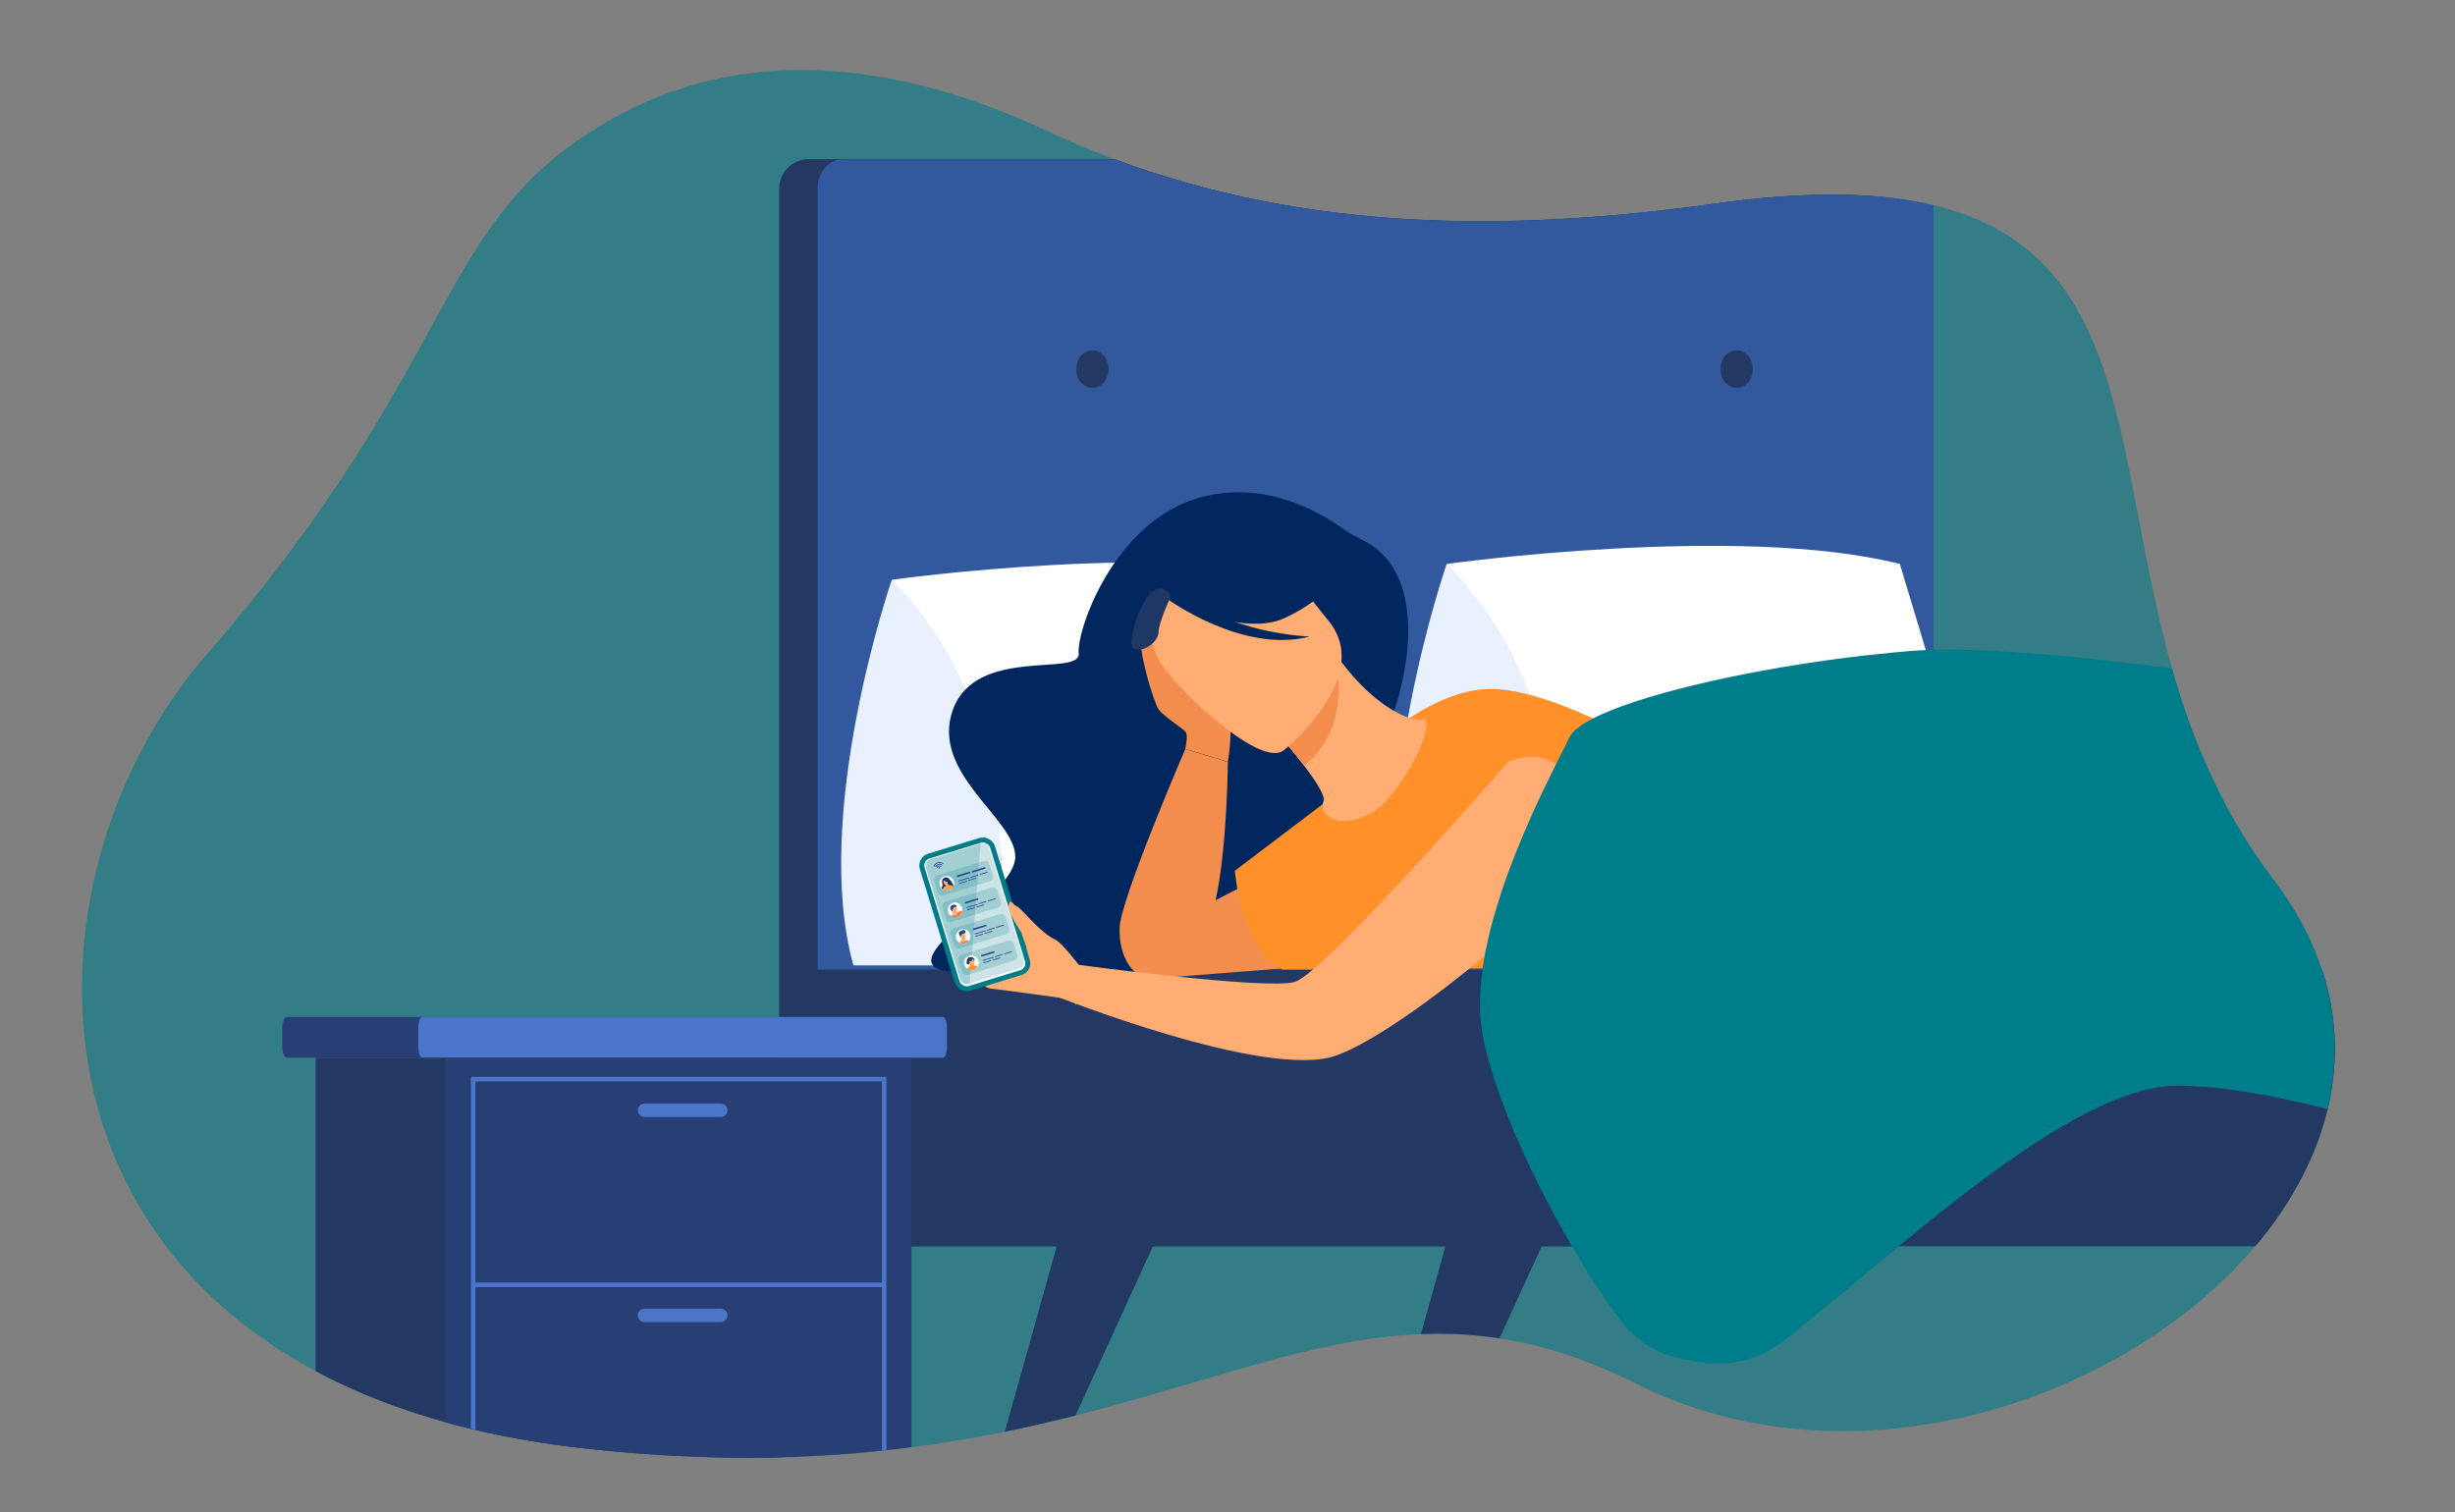 <?xml version="1.0" encoding="UTF-8"?><svg id="Layer_1" xmlns="http://www.w3.org/2000/svg" viewBox="0 0 245.17 151.03"><rect x="0" y="0" width="245.17" height="151.03" fill="#808080" stroke="none"/><defs><style>.cls-1{fill:#0b3563;}.cls-1,.cls-2,.cls-3,.cls-4,.cls-5,.cls-6,.cls-7,.cls-8,.cls-9,.cls-10,.cls-11,.cls-12,.cls-13,.cls-14,.cls-15,.cls-16,.cls-17,.cls-18,.cls-19,.cls-20,.cls-21,.cls-22,.cls-23,.cls-24,.cls-25{stroke-width:0px;}.cls-2{fill:#25468f;}.cls-3{fill:#e9f1ff;}.cls-4{fill:#ff902a;}.cls-5{fill:#f48f4e;}.cls-6{fill:#233862;}.cls-7{fill:#ffa051;}.cls-8{fill:#00265e;}.cls-9{fill:#f99352;}.cls-10{fill:#007c88;}.cls-10,.cls-13{opacity:.2;}.cls-11{fill:#1f3765;}.cls-12{fill:#ffad73;}.cls-13,.cls-17,.cls-19{fill:#007d8a;}.cls-14{fill:#ff7536;}.cls-15{fill:#f38e4e;}.cls-16{fill:#ffae73;}.cls-18{fill:#f9924f;}.cls-26{stroke:#007c89;stroke-miterlimit:10;stroke-width:.5px;}.cls-26,.cls-23{fill:#fff;}.cls-19{opacity:.6;}.cls-20{fill:#4a75c9;}.cls-21{fill:#283f76;}.cls-22{fill:#32599e;}.cls-24{fill:#1e3865;}.cls-25{fill:#ff912b;}</style></defs><path class="cls-19" d="M232.45,110.79c-1.11,4.65-3.46,9.08-6.73,13.1-.16.2-.33.4-.5.6-13.21,15.62-40.38,24.49-61.86,13.71-2.52-1.27-4.94-2.26-7.28-3.01-2.17-.7-4.27-1.19-6.33-1.5-.58-.09-1.17-.17-1.74-.23-2.07-.23-4.1-.28-6.11-.2-2.71.11-5.4.46-8.12.99-2.37.46-4.77,1.05-7.23,1.72h0c-5.86,1.59-12.07,3.63-19.14,5.42-2.26.57-4.61,1.12-7.06,1.62-1.82.37-3.69.71-5.63,1.02-1.2.19-2.44.37-3.69.53-.82.11-1.65.2-2.5.3-.06,0-.12.01-.18.02l-.27.03c-1.41.15-2.85.28-4.33.38-.5.04-1,.07-1.5.1-.74.04-1.48.08-2.23.11-.13,0-.27,0-.4.02-.24,0-.48.02-.72.02-.3,0-.6.02-.9.03-1.1.03-2.22.04-3.36.04-1.32,0-2.66-.02-4.03-.06-3.91-.12-8.04-.4-12.41-.89-3.81-.43-7.38-1.04-10.7-1.82-.15-.03-.3-.07-.45-.11-.85-.2-1.68-.42-2.5-.65-.41-.11-.82-.23-1.22-.35-.14-.04-.27-.08-.4-.12-.76-.23-1.5-.47-2.23-.71-3.34-1.13-6.4-2.45-9.17-3.94-.85-.45-1.67-.92-2.47-1.41C1.26,118.7,4.17,84.28,20.61,65.41c25.94-29.76,22.44-43.41,40.57-53.57,12.67-7.1,27.53-6.15,43.27,1.19,2.27,1.06,4.54,2.01,6.83,2.86,19.24,7.17,39.21,7.33,59.89,4.45,7.31-1.02,13.25-1.15,18.09-.54,1.36.17,2.63.4,3.83.69,20.07,4.8,17.85,25.22,23.83,46.27.9,3.18,1.99,6.38,3.38,9.53,1.73,3.94,3.9,7.82,6.74,11.54,2.26,2.97,3.85,5.98,4.84,8.99.26.78.47,1.55.65,2.33.33,1.42.52,2.83.6,4.24.14,2.5-.11,4.97-.68,7.39Z"/><path class="cls-6" d="M115.63,123.42l-.49,1.06-5.69,12.44h0s-2.04,4.46-2.04,4.46c-2.26.57-4.61,1.12-7.06,1.62l2.16-7.71,2-7.15,1.02-3.66.36-1.28,9.75.21Z"/><path class="cls-6" d="M154.45,123.42l-.49,1.06-4.21,9.2c-.58-.09-1.17-.17-1.74-.23-2.07-.23-4.1-.28-6.11-.2l1.43-5.11,1.02-3.66.36-1.28,9.75.21Z"/><path class="cls-6" d="M189.27,19.81v101.74c0,1.61-1.32,2.93-2.93,2.93h-105.6c-1.25,0-2.32-.79-2.74-1.9-.12-.32-.19-.67-.19-1.03V18.83c0-1.61,1.32-2.93,2.93-2.93h30.54c19.24,7.17,39.21,7.33,59.89,4.45,7.31-1.02,13.25-1.15,18.09-.54Z"/><path class="cls-22" d="M193.1,20.5v85.49c0,1.59-1.15,2.88-2.55,2.88h-106.35c-.7,0-1.34-.33-1.81-.85-.12-.14-.23-.29-.32-.45-.27-.46-.42-1-.42-1.59V18.78c0-1.59,1.15-2.88,2.55-2.88h27.09c19.24,7.17,39.21,7.33,59.89,4.45,7.31-1.02,13.25-1.15,18.09-.54,1.36.17,2.63.4,3.83.69Z"/><path class="cls-6" d="M107.48,36.87c0-1.04.72-1.88,1.61-1.88s1.61.84,1.61,1.88-.72,1.88-1.61,1.88-1.61-.84-1.61-1.88Z"/><path class="cls-6" d="M171.82,36.87c0-1.04.72-1.88,1.61-1.88s1.61.84,1.61,1.88-.72,1.88-1.61,1.88-1.61-.84-1.61-1.88Z"/><path class="cls-6" d="M232.45,110.79c-1.11,4.65-3.46,9.08-6.73,13.1-.16.2-.33.4-.5.6H81.48c-1.42,0-2.59-1.15-2.59-2.55v-22.55c0-1.4,1.16-2.55,2.59-2.55h150.41c.26.78.47,1.55.65,2.33.33,1.42.52,2.83.6,4.24.14,2.5-.11,4.97-.68,7.39Z"/><path class="cls-3" d="M144.47,56.33s-8.39,24.37-3.99,40.1h14.5s5.35-28.68-10.51-40.1Z"/><path class="cls-23" d="M144.47,56.33s29.18-4.07,45.26,0l12.08,40.1h-46.83s5.35-24-10.51-40.1Z"/><path class="cls-3" d="M89.06,57.91s-8.06,23.41-3.83,38.52h13.93s5.14-27.55-10.09-38.52Z"/><path class="cls-23" d="M89.06,57.91s28.03-3.91,43.47,0l11.61,38.52h-44.98s5.14-23.05-10.09-38.52Z"/><path class="cls-21" d="M94.57,102.72v1.79c0,.63-.2,1.14-.45,1.14H28.64c-.25,0-.45-.51-.45-1.14v-1.79c0-.63.2-1.14.45-1.14h65.48c.25,0,.45.51.45,1.14Z"/><path class="cls-20" d="M94.57,102.72v1.79c0,.63-.19,1.14-.41,1.14h-51.98c-.23,0-.41-.51-.41-1.14v-1.79c0-.63.19-1.14.41-1.14h51.98c.23,0,.41.51.41,1.14Z"/><path class="cls-6" d="M77.99,105.66v39.9c-1.1.03-2.22.04-3.36.04-1.32,0-2.66-.02-4.03-.06-3.91-.12-8.04-.4-12.41-.89-3.81-.43-7.38-1.04-10.7-1.82-.15-.03-.3-.07-.45-.11-.85-.2-1.68-.42-2.5-.65-.41-.11-.82-.23-1.22-.35-.14-.04-.27-.08-.4-.12-.76-.23-1.5-.47-2.23-.71-3.34-1.13-6.4-2.45-9.17-3.94v-31.3h46.48Z"/><path class="cls-21" d="M44.54,105.66v36.41c.82.23,1.65.44,2.5.65.15.04.3.07.45.11,3.33.78,6.89,1.4,10.7,1.82,4.37.49,8.5.78,12.41.89,1.37.04,2.72.06,4.03.06,1.14,0,2.26-.01,3.36-.04.3,0,.6-.02.9-.03.24,0,.48-.02.72-.02.13,0,.27-.01.4-.02.75-.03,1.5-.07,2.23-.11.5-.03,1.01-.06,1.5-.1,1.48-.1,2.92-.23,4.33-.38l.27-.03c.06,0,.12-.01.18-.02.84-.09,1.68-.19,2.5-.3v-38.9h-46.49Z"/><path class="cls-20" d="M47.03,107.57v35.15c.15.04.3.07.45.11v-34.81h40.59v36.88l.27-.03c.06,0,.12-.01.18-.02v-37.28h-41.49Z"/><rect class="cls-20" x="47.26" y="128.11" width="41.04" height=".45"/><path class="cls-20" d="M71.98,111.57h-7.62c-.37,0-.67-.3-.67-.67h0c0-.37.3-.67.67-.67h7.62c.37,0,.67.3.67.67h0c0,.37-.3.67-.67.67Z"/><path class="cls-20" d="M71.98,132.06h-7.62c-.37,0-.67-.3-.67-.67h0c0-.37.3-.67.67-.67h7.62c.37,0,.67.3.67.67h0c0,.37-.3.67-.67.67Z"/><path class="cls-4" d="M125.42,88.13c.61-1.19,13.4-20.13,24.22-19.29,9.24.71,24.12,11.96,28.94,12.15,4.82.19,19.49-9.44,26.43-5.59,6.95,3.85,2.88,21.02,2.88,21.02l-79.82.4s-4.17-5.72-2.65-8.7Z"/><path class="cls-8" d="M135.99,53.9c-.73-.35-1.43-.77-2.09-1.24-2.27-1.61-7.83-4.79-14.25-2.91-8.42,2.46-12.13,13.16-11.93,15.52.21,2.36-10.24-.76-12.55,5.6-2.31,6.37,6.22,10.87,6.22,14.7s-11.51,9.8-7.57,11.26c2.53.94,32.17,0,32.17,0,2.75-1.36,5.06-5.72,2.82-9.63-2.24-3.91,3.26-6.12,6.87-9.49,3.49-3.25,8.98-19.71.3-23.81Z"/><path class="cls-12" d="M136.97,81.19c1.75-1.01,3.58-3.77,4.72-6.17.71-1.5,1.03-3.35.51-3.18-1.31.36-4.88-1.21-8.39-5.91l-.37.39-6.18,6.55s1.61,1.8,2.97,3.6c1.14,1.5,2.2,3.1,1.94,3.58-.61,1.35,1.59,2.98,4.8,1.13Z"/><path class="cls-15" d="M127.25,72.88s1.61,1.79,2.97,3.6c3.9-3.09,3.65-7.78,3.21-10.15l-6.18,6.55Z"/><path class="cls-15" d="M118.37,74.82s-6.46,14.95-6.56,17.85c-.1,2.89,1.35,5.14,3.28,5.09,1.93-.05,2.75-1.52,5.09-4.61,2.34-3.09,2.44-17.04,2.44-17.04l-4.24-1.29Z"/><path class="cls-15" d="M122.61,76.11s1.03-5.41-.9-6.41c-1.93-1-4.86-2.31-4.95-3.03-.09-.72-2.38-4.04-2.77-3-.39,1.04,1.21,6.51,1.73,7.21.52.71,2.41,1.87,2.68,2.22.28.35-.04,1.7-.04,1.7l4.24,1.29Z"/><path class="cls-12" d="M128.15,74.99s9.18-7.35,4.51-13c-4.67-5.64-6.63-10.4-12.68-5.94-6.06,4.46-5.4,7.54-4.3,9.8,1.1,2.26,9.97,10.9,12.47,9.13Z"/><path class="cls-8" d="M115.74,59.33s7.96,4.56,12.58,2.39c4.61-2.17,5.42-4.56,5.42-4.56,0,0-4.84.1-8.8-3.44,0,0-9.94.92-9.2,5.62Z"/><path class="cls-8" d="M116.64,59.87s7.51,5.46,14.15,3.71c0,0-8.33-.28-12.53-4.51s-1.62.81-1.62.81Z"/><path class="cls-11" d="M116.95,59.51s-1.22,2.6-1.25,3.63-1.61,2.13-2.51,1.61c-.9-.52,1.61-8.4,3.76-5.25Z"/><path class="cls-15" d="M117.71,91.73c.47-.03,12.96-6.69,12.96-6.69l.12,11.47-15.7,1.24,2.62-6.03Z"/><path class="cls-4" d="M132.08,80.33s-8.76,6.65-8.76,6.64c0,0,.57,7.77,4.75,9.86h5.33l-1.32-16.51Z"/><path class="cls-4" d="M147.99,73.46l-5.64,11.03s10.51,8.52,18.71,5.84c8.2-2.67-2.22-12-2.94-13.2-.72-1.2-10.13-3.67-10.13-3.67Z"/><path class="cls-12" d="M107.73,99.93s-6.87-.98-8.83-1.19c-1.96-.21-5.72-9.22-4.24-9.22.92,0,5.75,5.74,6.87,5.79,2.73.13-1.24-3.21-.44-4.74.44-.83,2.17,2.27,4.37,3.33.6.29,2.27,2.47,2.27,2.47v3.55Z"/><path class="cls-12" d="M150.59,76.11s-18.37,21.18-21.32,21.98c-2.95.8-21.9-1.76-21.9-1.76l-2.46,2.96s21.66,8.72,28.62,6.11c7.55-2.84,23.52-17.05,25.06-19.78,1.54-2.72-1.27-12.31-8.01-9.51Z"/><path class="cls-17" d="M232.45,110.79c-4.64-1.15-9.6-2.25-14.74-2.35-7.63-.14-18.48,8.12-28.1,16.05-4.23,3.49-8.23,6.91-11.6,9.52-2.48,1.91-5.68,2.63-8.74,1.96-.47-.1-.95-.2-1.42-.29-2.36-.44-4.47-1.74-5.91-3.66-1.65-2.19-3.34-4.78-4.96-7.53-2.99-5.1-5.71-10.78-7.4-15.62-.98-2.82-1.62-5.35-1.74-7.32-.1-1.5,0-3.09.22-4.72,0-.03,0-.07.01-.1.01-.1.03-.2.04-.3.05-.31.1-.62.15-.93.39-2.14.99-4.33,1.7-6.46.88-2.66,1.94-5.22,2.95-7.49.06-.12.11-.25.16-.37.67-1.47,1.31-2.82,1.89-3.97.09-.17.17-.34.25-.5h0c.07-.13.13-.26.19-.39.08-.17.16-.33.24-.48.47-.94.86-1.69,1.09-2.19.29-.61,1.11-1.24,2.34-1.88,4.46-2.29,14.34-4.62,24.34-5.95,1.95-.26,3.91-.48,5.83-.66.54-.05,1.08-.1,1.62-.14.46-.04.94-.06,1.44-.08.25-.01.51-.02.77-.03,6.12-.15,15.07.72,23.83,1.86.9,3.18,1.99,6.38,3.38,9.53,1.73,3.94,3.9,7.82,6.74,11.54,2.26,2.97,3.85,5.98,4.84,8.99.26.78.47,1.55.65,2.33.33,1.42.52,2.83.6,4.24.14,2.5-.11,4.97-.68,7.39Z"/><rect class="cls-26" x="93.68" y="84.42" width="7.34" height="13.82" rx=".97" ry=".97" transform="translate(-22.51 32.58) rotate(-17.06)"/><path class="cls-10" d="M98.8,84.76l3.41,11.1c.12.38-.1.78-.47.89l-4.96,1.52c-.37.11-.77-.1-.89-.48l-3.41-11.1c-.12-.38.1-.78.47-.89l4.96-1.52c.37-.11.77.1.89.48Z"/><path class="cls-13" d="M97.91,84.29l-1.08,13.97-.06.02c-.37.11-.77-.1-.89-.48l-3.41-11.1c-.12-.38.1-.78.47-.89l4.96-1.52Z"/><rect class="cls-10" x="94.16" y="89.32" width="5.75" height="2.1" rx=".44" ry=".44" transform="translate(-22.24 32.44) rotate(-17.06)"/><path class="cls-23" d="M96.08,90.66c.03.11.04.22.02.33,0,0,0,0,0,0-.02.14-.08.27-.18.37-.02.02-.03.03-.05.05h0s-.07.06-.11.09h0c-.05.03-.1.05-.16.07s-.12.03-.18.03c-.14,0-.29-.03-.41-.1,0,0-.01,0-.02-.01-.14-.09-.25-.23-.3-.4-.12-.39.1-.79.48-.91s.79.1.91.48Z"/><rect class="cls-2" x="96.34" y="89.91" width="1.38" height=".16" transform="translate(-22.13 32.42) rotate(-17.06)"/><rect class="cls-2" x="96.49" y="90.45" width="1.15" height=".08" transform="translate(-22.27 32.46) rotate(-17.06)"/><rect class="cls-2" x="97.72" y="90.12" width=".8" height=".08" transform="translate(-22.13 32.75) rotate(-17.06)"/><rect class="cls-2" x="98.64" y="89.84" width=".8" height=".08" transform="translate(-22.01 33.01) rotate(-17.06)"/><rect class="cls-2" x="96.57" y="90.73" width=".8" height=".08" transform="translate(-22.36 32.44) rotate(-17.06)"/><rect class="cls-2" x="97.49" y="90.45" width=".8" height=".08" transform="translate(-22.24 32.7) rotate(-17.06)"/><path class="cls-16" d="M96.11,90.99c-.02.14-.08.27-.18.37-.02.02-.03.03-.05.05h0s-.07.06-.11.09h0c-.16,0-.36,0-.51-.02-.08,0-.15-.02-.2-.04,0,0,0,0,0,0h0s0,0,0,0c.02-.01.03-.03.05-.04,0,0,0,0,0,0,.04-.05.06-.11.05-.17,0-.05-.01-.1-.03-.15,0-.01-.02-.06-.03-.07h0s.07-.02.1-.05l.23.04s0,0,0,0c0,0,0,0,0,0,0,0,0,0,0,0,0,0,0,0,0,0,0,0,0,0,0,0,0,0,0,0,0,0,0,0,0,.01,0,.02,0,0,0,0,0,0,0,0,0,0,0,0,0,0,0,0,0,0,0,0,0,.01,0,.02,0,0,0,0,0,0,0,0,0,0,0,0,0,0,0,0,0,.01,0,0,0,.01,0,.02,0,0,0,0,0,.01,0,0,0,0,0,.01,0,0,0,0,0,.01,0,0,0,0,0,.01,0,0,0,0,0,.01h0s.04.04.07.03c0,0,0,0,0,0,0,0,0,0,0,0,.05-.02.12-.06.21-.11.06-.03.18-.06.31-.09Z"/><path class="cls-14" d="M96.11,90.99c-.08.02-.21.04-.26.07-.14.06-.25.13-.26.13,0,0,0,0,0,0,0,0,0,0,0,0l.29.23h0s.03-.03.05-.05c.09-.1.16-.23.18-.37h0Z"/><path class="cls-14" d="M95.59,91.19l.34.18s-.03.03-.05.05h0s-.07.06-.11.09h0c-.05.03-.1.05-.16.07s-.12.03-.18.03c-.14,0-.29-.03-.41-.1.02-.02.03-.04.05-.06,0,0,0,0,0,0,.02-.02.03-.03.04-.04,0,0,0,0,0,0,0,0,0,0,0,0,0,0,0,0,0,0,0,0,0,0,0,0h0s.32.1.44,0c.12-.1.04-.19.03-.19,0,0,0,0,0,0Z"/><path class="cls-9" d="M95.44,90.99s.03.06.08.16c-.17.05-.36-.09-.37-.1.02-.02.03-.06.06-.1l.23.04Z"/><path class="cls-16" d="M95.52,91.09s-.36.1-.42-.13c-.06-.23-.15-.37.08-.44.23-.07.3,0,.34.07.04.07.1.47,0,.5Z"/><path class="cls-2" d="M95.12,90.97s0-.04,0-.05c0,0-.05-.07-.03-.09.02-.03.06.03.07.02,0-.02.05-.09.04-.17,0-.08.26-.1.29-.1,0,0,.01,0,.02,0,.06-.04.05-.12-.01-.15,0,0,0,0-.01,0-.03-.02-.27-.14-.46.01-.18.15-.17.27-.11.35.03.05.07.16.12.23.02.03.07.01.07-.03Z"/><path class="cls-23" d="M95.4,90.98s.03.03.09.02c.05,0,.05-.05.05-.05,0,0-.05,0-.14.03Z"/><path class="cls-14" d="M95.42,91.6c-.14,0-.29-.03-.41-.1,0,0-.01,0-.02-.01.05-.04.1-.08.12-.09,0,0,0,0,0,0,0,0,0,0,0,0,0,0,0,0,0,0,0,0,0,0,0,0h0s.06.04.14.09c.05.03.11.08.16.12Z"/><rect class="cls-10" x="94.97" y="91.96" width="5.75" height="2.1" rx=".44" ry=".44" transform="translate(-22.98 32.8) rotate(-17.06)"/><path class="cls-23" d="M96.89,93.31c.07.24.02.49-.13.67-.09.11-.21.2-.36.25-.21.07-.43.03-.61-.08-.14-.09-.25-.23-.3-.4-.12-.39.1-.79.48-.91s.79.1.91.48Z"/><rect class="cls-2" x="97.15" y="92.55" width="1.38" height=".16" transform="translate(-22.87 32.78) rotate(-17.06)"/><rect class="cls-2" x="97.3" y="93.09" width="1.15" height=".08" transform="translate(-23.01 32.81) rotate(-17.06)"/><rect class="cls-2" x="98.53" y="92.77" width=".8" height=".08" transform="translate(-22.87 33.1) rotate(-17.06)"/><rect class="cls-2" x="99.45" y="92.49" width=".8" height=".08" transform="translate(-22.75 33.36) rotate(-17.06)"/><rect class="cls-2" x="97.38" y="93.38" width=".8" height=".08" transform="translate(-23.1 32.79) rotate(-17.06)"/><rect class="cls-2" x="98.3" y="93.09" width=".8" height=".08" transform="translate(-22.98 33.05) rotate(-17.06)"/><path class="cls-14" d="M96.77,93.97c-.09.11-.21.2-.36.25-.21.07-.43.03-.61-.08.05-.03.11-.06.18-.08,0,0,.01,0,.02,0,.15-.04.29-.09.41-.12.13-.03.25-.03.36.04,0,0,0,0,0,0Z"/><g id="man"><path class="cls-16" d="M96.4,94.05c-.22.1-.42,0-.42,0,0,0,.12-.19,0-.5l.21.08.14.06s.02.05.03.15c0,.01,0,.02,0,.03,0,.03.03.06.06.07.08.03,0,.08-.04.1Z"/><path class="cls-18" d="M96.35,93.69s.02.05.03.15c-.13.02-.34-.14-.34-.14.06-.04.11-.06.17-.07l.14.06Z"/><path class="cls-16" d="M96.41,93.67s-.34.17-.45-.04-.22-.34,0-.46c.21-.12.3-.06.35,0,.05.06.19.44.1.49Z"/><path class="cls-2" d="M95.96,93.6s.04-.02.01-.07c-.02-.05-.04-.12,0-.12.05,0,.06.03.07,0,.01-.02-.01-.11.11-.15.12-.04.19-.02.24-.06.05-.04.03-.13.03-.13,0,0,0,.04-.03.05,0,0,.06-.16-.08-.22-.14-.06-.23.04-.3.06-.14.05-.23.09-.25.2-.02.11.08.36.2.42Z"/></g><rect class="cls-10" x="95.78" y="94.61" width="5.75" height="2.1" rx=".44" ry=".44" transform="translate(-23.72 33.15) rotate(-17.06)"/><rect class="cls-2" x="97.96" y="95.2" width="1.38" height=".16" transform="translate(-23.61 33.13) rotate(-17.06)"/><rect class="cls-2" x="98.11" y="95.74" width="1.15" height=".08" transform="translate(-23.75 33.16) rotate(-17.06)"/><rect class="cls-2" x="99.34" y="95.41" width=".8" height=".08" transform="translate(-23.61 33.46) rotate(-17.06)"/><rect class="cls-2" x="100.26" y="95.13" width=".8" height=".08" transform="translate(-23.49 33.72) rotate(-17.06)"/><rect class="cls-2" x="98.19" y="96.02" width=".8" height=".08" transform="translate(-23.84 33.15) rotate(-17.06)"/><rect class="cls-2" x="99.11" y="95.74" width=".8" height=".08" transform="translate(-23.72 33.41) rotate(-17.06)"/><path class="cls-23" d="M97.71,95.95c.07.22.03.44-.09.61-.09.14-.23.25-.4.3-.06.02-.13.03-.19.03-.13,0-.26-.03-.37-.09-.03-.02-.05-.03-.08-.05-.12-.09-.22-.22-.27-.38-.12-.39.1-.79.48-.91s.79.1.91.48Z"/><path class="cls-24" d="M96.9,96.01s-.13.14.02.29c0,0-.15.02-.19-.01,0,0,0,.02.02.02,0,0-.14.01-.19-.03-.06-.04-.05-.74.33-.67,0,0,.32-.04.3.33-.02.37.11.37.11.37,0,0-.03.02-.05.02,0,0-.02,0-.03-.02,0,0,0,.02.01.03,0,0-.13.02-.2-.03-.07-.05-.15-.21-.13-.29Z"/><path class="cls-16" d="M96.83,96.62s0,0,0,0c0,0,0,0,0,0Z"/><path class="cls-16" d="M97.18,96.39s.03.08.04.09c.02.04-.37.13-.39.13.01-.01.02-.19.01-.26,0-.08-.01-.17-.01-.17l.27-.06h.02s0,.07,0,.1c0,0,0,0,0,.01,0,.04.03.09.05.14Z"/><path class="cls-24" d="M96.79,96.18s-.09-.12-.11-.23c-.02-.08.01-.36.3-.33,0,0,.08,0,.16.05.06.04.16.13.07.38l-.02.09-.4.04Z"/><path class="cls-18" d="M97.18,96.39c-.2,0-.35-.19-.35-.19.08-.02.2,0,.3.03,0,0,0,0,0,.01,0,.04.03.09.05.14Z"/><path class="cls-16" d="M97.17,96.31s-.36.02-.37-.21c0-.23-.06-.37.17-.4.23-.02.28.06.3.14.02.07,0,.45-.1.47Z"/><path class="cls-24" d="M97.26,95.72c-.15-.13-.27-.11-.27-.11-.1-.03-.17.14-.17.14-.02.16-.13.26-.13.26,0,0,.07.04.22,0,.05-.01.09-.05.12-.09-.06.11-.14.18-.14.18.17-.09.24-.32.25-.37.04.03.07.07.08.1.02.06.03.17.07.17,0,0,.08-.2-.02-.28Z"/><path class="cls-23" d="M97.08,96.19s.01.03.04.03.08,0,.08,0c0,0,.02-.04.02-.04,0,0-.09,0-.14.01Z"/><path class="cls-25" d="M97.62,96.56c-.09.14-.23.25-.4.3-.06.02-.13.03-.19.03-.13,0-.26-.03-.37-.09.05-.08.13-.17.16-.21.01-.02.01-.06,0-.08,0-.02,0-.06.03-.06,0,0,0,0,0,0,.05,0,.17.02.24-.02.01,0,.03-.02.04-.04.01-.01.03-.03.04-.03,0,0,.02,0,.03-.01.05,0,.04.12.06.12.04,0,.2-.06.27,0,.03.02.06.06.1.11Z"/><path class="cls-25" d="M97.03,96.89c-.13,0-.26-.03-.37-.09-.03-.02-.05-.03-.08-.05.11-.11.24-.16.24-.16l.02.03h0s.2.28.2.28Z"/><rect class="cls-10" x="93.35" y="86.67" width="5.75" height="2.1" rx=".44" ry=".44" transform="translate(-21.5 32.09) rotate(-17.06)"/><rect class="cls-2" x="95.53" y="87.26" width="1.38" height=".16" transform="translate(-21.39 32.07) rotate(-17.06)"/><rect class="cls-2" x="97.05" y="86.8" width="1.38" height=".16" transform="translate(-21.19 32.5) rotate(-17.06)"/><rect class="cls-2" x="95.68" y="87.8" width="1.15" height=".08" transform="translate(-21.53 32.1) rotate(-17.06)"/><rect class="cls-2" x="96.91" y="87.48" width=".8" height=".08" transform="translate(-21.39 32.4) rotate(-17.06)"/><rect class="cls-2" x="97.83" y="87.2" width=".8" height=".08" transform="translate(-21.27 32.65) rotate(-17.06)"/><rect class="cls-2" x="95.76" y="88.09" width=".8" height=".08" transform="translate(-21.62 32.09) rotate(-17.06)"/><rect class="cls-2" x="96.68" y="87.8" width=".8" height=".08" transform="translate(-21.5 32.34) rotate(-17.06)"/><path class="cls-23" d="M95.27,88.07c.04.17.02.35-.06.49-.03.05-.06.1-.1.15-.05.06-.1.1-.17.14-.07.04-.14.07-.22.09-.04.01-.09.02-.13.02h0c-.06,0-.11,0-.17-.01-.06-.01-.11-.03-.17-.05-.03-.01-.07-.03-.1-.05-.05-.03-.1-.07-.14-.12-.08-.09-.14-.2-.17-.33-.09-.39.15-.79.54-.88.39-.09.79.15.88.54Z"/><path class="cls-1" d="M94.55,87.64c-.11-.03-.18.02-.18.02-.31.04-.31.41-.28.53.03.12.08.25-.02.43-.02.04-.03.07-.04.1.04.05.09.09.14.12.03.02.06.04.1.05.05.02.11.04.17.05.06.01.11.01.17.01-.03-.2.12-.27.24-.28.08,0,.15,0,.14.02.05,0,.09,0,.12-.02.07-.03.1-.08.1-.15,0-.29-.46-.85-.65-.89Z"/><path class="cls-7" d="M94.43,88.96c-.06-.01-.11-.03-.17-.05-.03-.01-.07-.03-.1-.05,0-.03.01-.06.01-.07.03-.15.13-.22.13-.22l.12.39Z"/><path class="cls-7" d="M95.12,88.71c-.05.06-.1.1-.17.14-.07.04-.14.07-.22.09-.04.01-.09.02-.13.02h0c-.06,0-.11,0-.17-.01-.06-.01-.11-.03-.17-.05,0-.2.05-.34.05-.34,0,0,.05-.03.14-.07.07-.03.16-.05.27-.07.05,0,.09-.01.15-.02l.23.28.02.02Z"/><path class="cls-16" d="M94.72,88.43s-.06-.12-.08-.21h-.01s-.22.1-.22.1c0,0,.02.07.04.14,0,0,0,0,0,0,.01.06-.01.13.09.13.03,0,.25-.07.19-.16Z"/><path class="cls-5" d="M94.41,88.32s.02.07.04.14c.13-.03.17-.17.18-.24l-.22.1Z"/><path class="cls-16" d="M94.38,88.4s.3-.07.26-.25c-.04-.19-.04-.32-.23-.29-.19.03-.21.11-.21.18,0,.07.11.37.19.36Z"/><path class="cls-1" d="M94.27,87.88s.13.2.27.2c.13,0,.18-.04.18-.04,0,0-.11-.05-.17-.18,0,0-.24-.09-.28.03Z"/><path class="cls-1" d="M94.29,87.9s-.06.04-.07.09c-.01.05-.02.11,0,.18,0,0-.1-.13-.05-.24.05-.11.12-.03.12-.03Z"/><path class="cls-7" d="M94.95,88.86s-.05-.03-.07-.05c-.03-.02-.04-.06-.04-.12,0-.12.03-.27.03-.27,0,0,.2-.03.33.12,0,0,.01.01.01.02,0,0,0,0,0,0-.03.05-.06.1-.1.15-.05.06-.1.1-.17.14Z"/><path class="cls-2" d="M93.9,86.65l-.08.1-.12-.04s.04-.07.08-.08.08,0,.11.02Z"/><path class="cls-2" d="M93.74,86.46c-.1.03-.17.11-.2.2l.08.02c.02-.07.08-.12.15-.14s.15,0,.2.04l.05-.06c-.08-.06-.18-.08-.27-.05Z"/><path class="cls-2" d="M93.64,86.14c-.21.06-.36.22-.42.41l.08.02c.06-.17.19-.31.37-.36s.37-.02.51.09l.05-.06c-.16-.12-.37-.17-.58-.1Z"/><path class="cls-2" d="M93.69,86.31c-.15.05-.26.16-.3.29l.08.02c.04-.11.13-.21.25-.24s.25-.01.34.06l.05-.06c-.11-.09-.27-.12-.41-.07Z"/><path class="cls-12" d="M105.18,94.41c.6.29,2.27,2.47,2.27,2.47v3.55"/><path class="cls-12" d="M103.08,96.74c2.73.13-3.08-5.04-2.27-6.58.44-.83,2.17,4.1,4.37,5.16"/></svg>